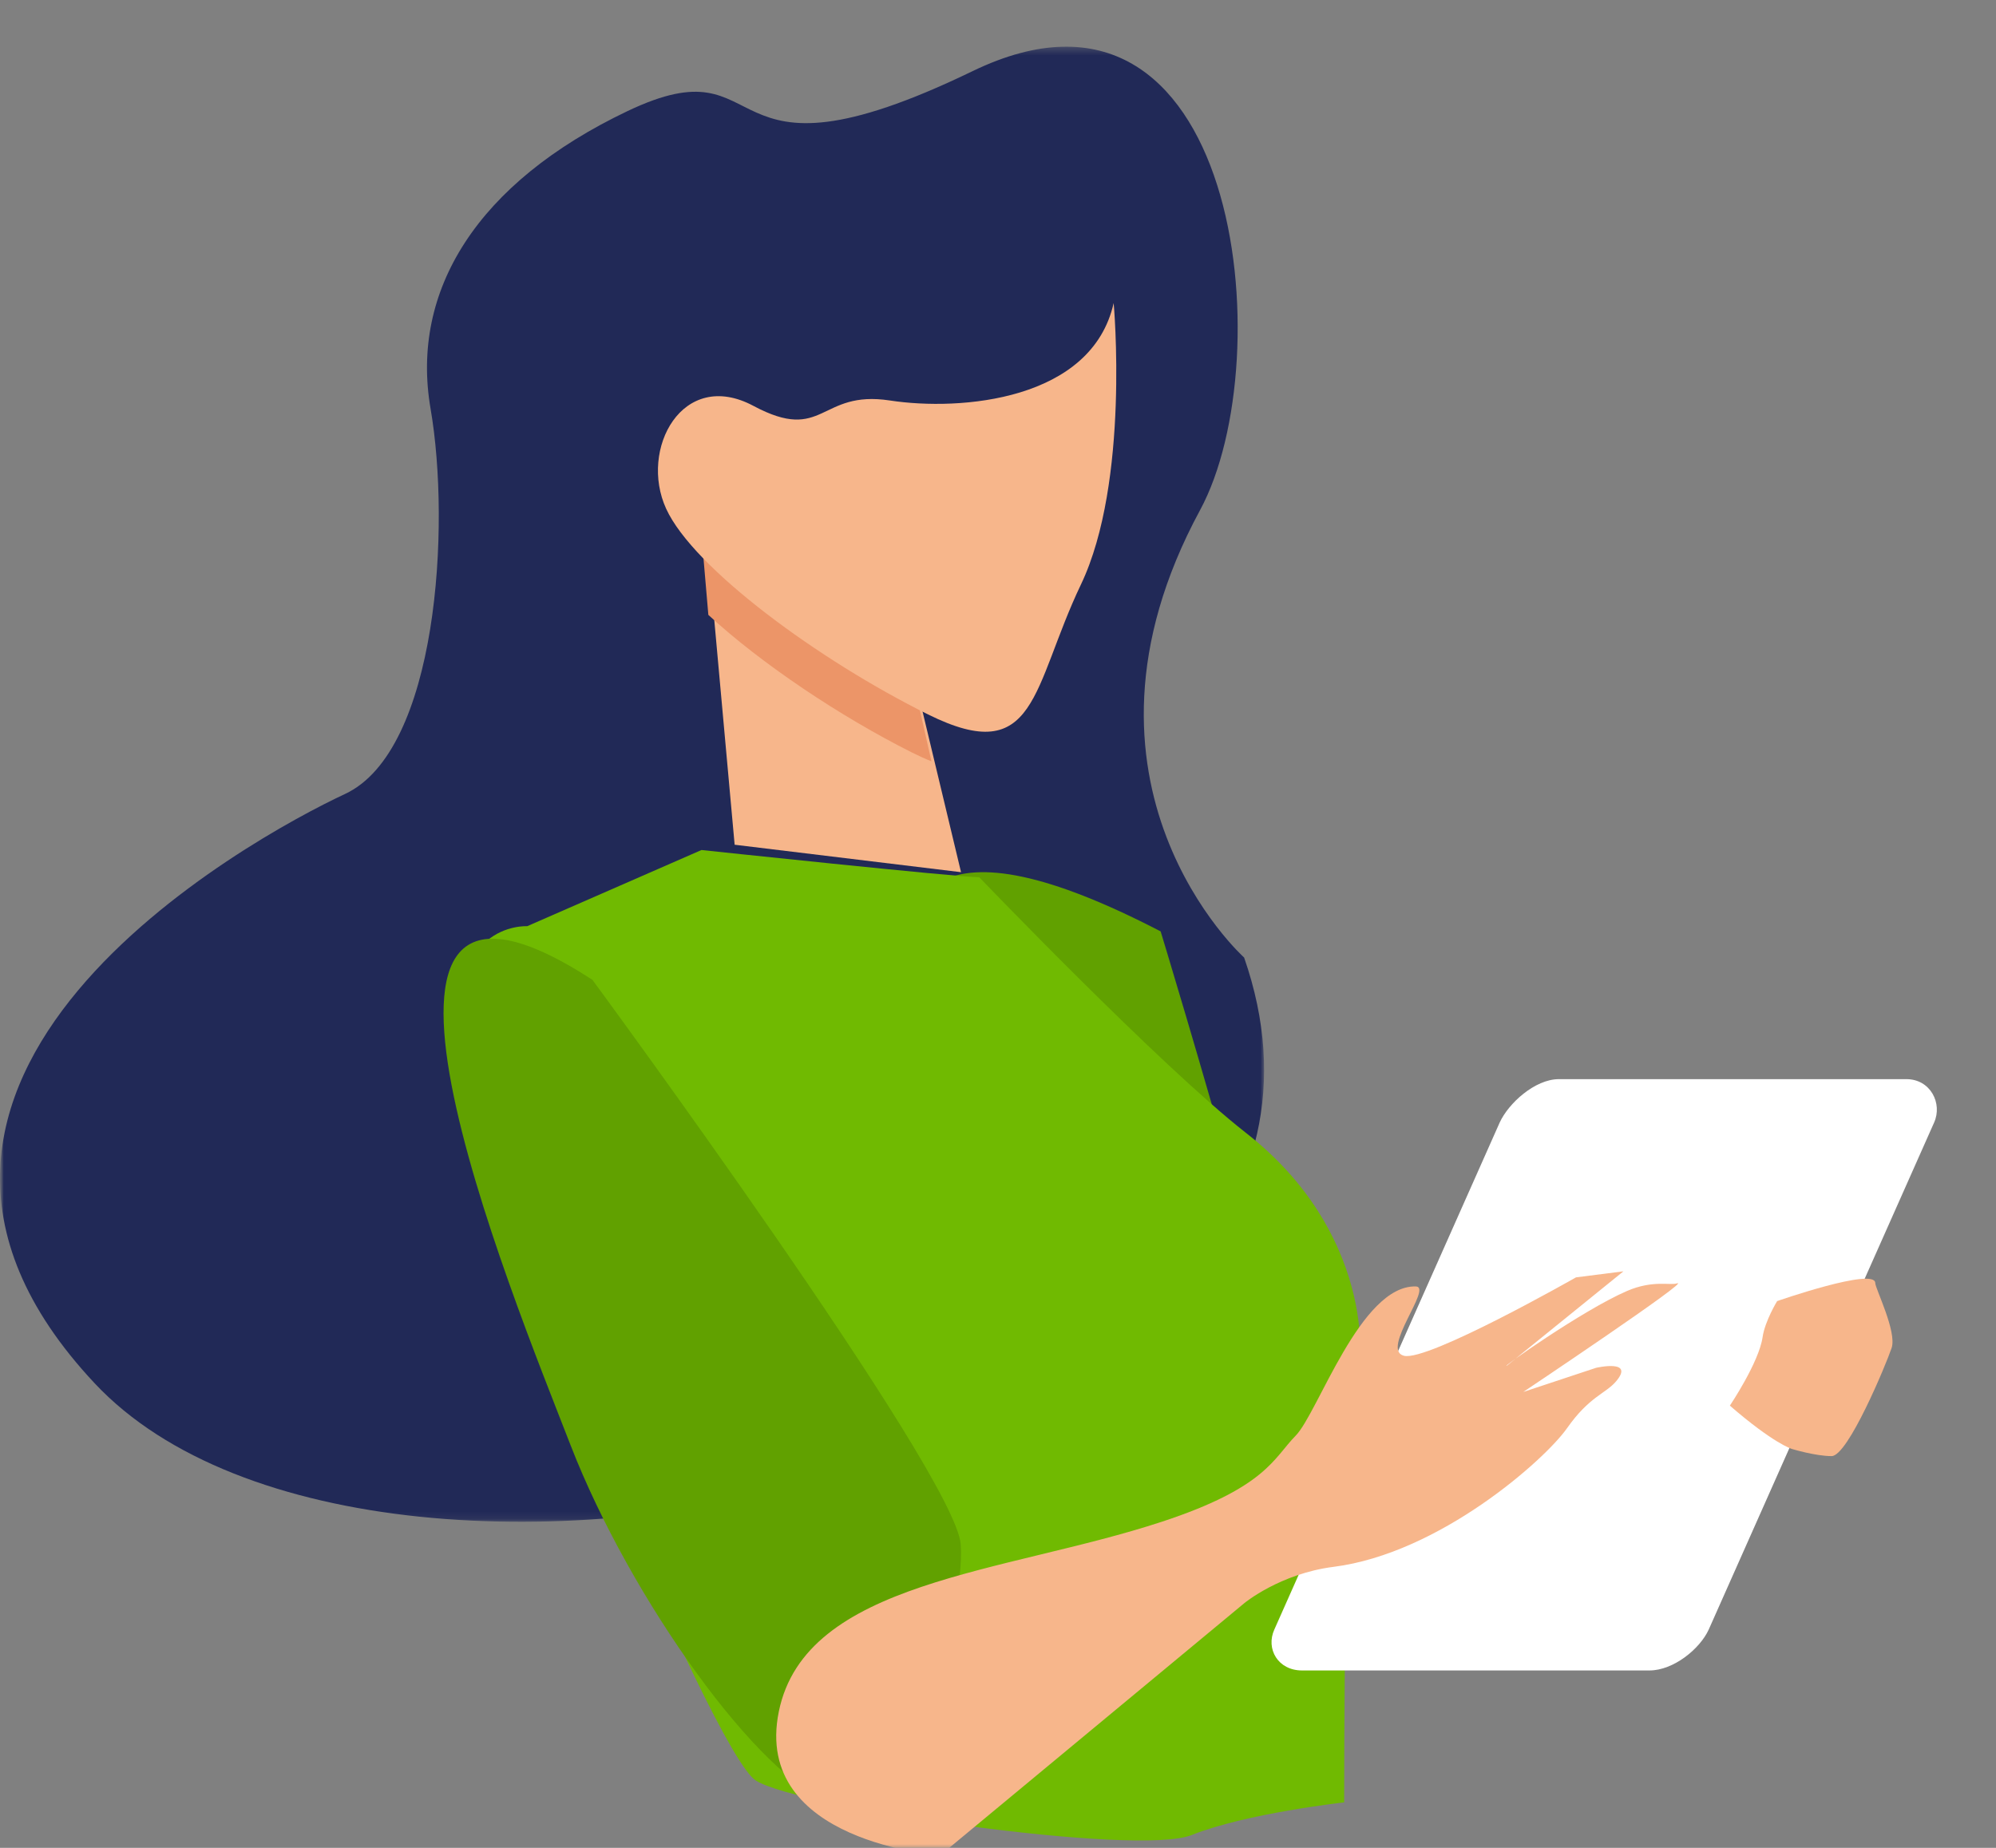 <?xml version="1.0" encoding="UTF-8"?>
<svg width="270px" height="250px" viewBox="0 0 270 250" version="1.1" xmlns="http://www.w3.org/2000/svg" xmlns:xlink="http://www.w3.org/1999/xlink">
    <rect x="0" y="0" width="270" height="250" fill="#808080" stroke="none"/>
    <title>68947A3C-649F-404A-B704-DB65DDF58EC3</title>
    <defs>
        <rect id="path-1" x="0" y="0" width="270" height="250"></rect>
        <polygon id="path-3" points="0 0.316 170.995 0.316 170.995 199.884 0 199.884"></polygon>
    </defs>
    <g id="Pages" stroke="none" stroke-width="1" fill="none" fill-rule="evenodd">
        <g id="v0-|-Step-1" transform="translate(-1035, -113)">
            <g id="graphic-woman" transform="translate(1035, 113)">
                <mask id="mask-2" fill="white">
                    <use xlink:href="#path-1"></use>
                </mask>
                <g id="Mask"></g>
                <g id="Group-35" mask="url(#mask-2)">
                    <g transform="translate(0, 6)">
                        <g id="Group-3" stroke-width="1" fill="none">
                            <mask id="mask-4" fill="white">
                                <use xlink:href="#path-3"></use>
                            </mask>
                            <g id="Clip-2"></g>
                            <path d="M168.293,123.549 C168.293,123.549 142.23,100.147 162.335,63.01 C173.478,42.421 167.632,-13.829 131.558,3.627 C95.475,21.088 105.253,-0.681 84.886,9.029 C64.501,18.741 55.497,33.343 58.241,49.28 C60.99,65.206 59.2,95.575 46.677,101.416 C34.153,107.253 -25.86,139.908 12.814,181.158 C51.494,222.404 192.126,192.116 168.293,123.549" id="Fill-1" fill="#212957" mask="url(#mask-4)"></path>
                        </g>
                        <path d="M157.001,120.01 C157.001,120.01 179.15,192.667 177.953,202.248 C176.756,211.83 169.633,241.318 161.021,236.465 C152.409,231.609 140.263,204.063 136.582,182.097 C132.9,160.131 95.588,88.153 157.001,120.01" id="Fill-4" fill="#61A100"></path>
                        <path d="M132.463,112.682 C129.516,112.682 94.89,109 94.89,109 L71.313,119.308 C71.313,119.308 59.526,118.572 62.473,137.715 C65.42,156.858 96.363,231.221 102.257,234.904 C108.151,238.585 153.828,245.211 161.195,242.266 C168.562,239.321 181.824,237.849 181.824,237.849 C181.824,237.849 181.824,184.1 183.297,181.155 C184.771,178.211 185.508,160.539 168.562,147.286 C156.887,138.154 132.463,112.682 132.463,112.682" id="Fill-6" fill="#70BA01"></path>
                        <path d="M80.137,126.562 C80.137,126.562 129.224,193.294 129.957,202.934 C130.69,212.573 121.898,240.748 112.374,237.782 C102.849,234.817 85.266,210.348 77.207,189.587 C69.148,168.826 41.308,101.352 80.137,126.562" id="Fill-8" fill="#61A100"></path>
                        <polygon id="Fill-10" fill="#F7B68B" points="95 60 99.375 108.285 130 112 122.708 81.543"></polygon>
                        <path d="M126,97 C125.18,96.675 124.306,96.283 123.365,95.811 C113.652,90.935 102.998,83.806 95.818,77.189 L94,56 L121.899,78.907 L126,97 Z" id="Fill-12" fill="#EC9568"></path>
                        <path d="M150.646,35 C150.646,35 152.861,59.168 146.217,73.084 C139.573,87 140.31,97.985 125.546,90.661 C110.781,83.338 93.802,70.886 90.111,62.83 C86.42,54.774 92.326,43.788 101.922,48.915 C111.52,54.042 110.781,46.718 120.378,48.183 C129.975,49.648 147.693,48.183 150.646,35" id="Fill-14" fill="#F7B68B"></path>
                        <path d="M231.142,214.462 C229.957,217.074 226.374,220 223.125,220 L176.118,220 C172.872,220 171.196,217.074 172.38,214.462 L202.854,145.892 C204.039,143.277 207.628,140 210.871,140 L257.882,140 C261.128,140 262.804,143.277 261.62,145.892 L231.142,214.462 Z" id="Fill-16" fill="#FFFFFF"></path>
                        <path d="M191.519,168.045 C193.859,168.103 186.704,176.61 189.912,177.425 C193.125,178.24 213.185,166.818 213.185,166.818 L219.602,166 L203.857,178.749 C202.653,179.361 214.055,171.263 220.101,168.653 C223.575,167.154 225.946,167.93 226.825,167.635 C229.231,166.818 206.06,182.318 206.06,182.318 L215.893,179.057 C215.893,179.057 221.205,177.83 218.601,180.893 C217.18,182.56 214.988,182.929 211.98,187.216 C208.972,191.501 194.728,204.161 180.386,205.983 C173.163,206.899 168.346,210.873 168.346,210.873 L127.194,245 C127.194,245 101.742,243.311 105.35,225.566 C108.962,207.822 135.849,206.899 157.216,199.863 C171.25,195.239 172.262,191.295 175.267,188.233 C178.278,185.175 184.023,167.855 191.519,168.045" id="Fill-18" fill="#F7B68B"></path>
                        <path d="M253.668,167.59 C253.668,165.395 240.395,170.028 240.395,170.028 C240.395,170.028 238.74,172.733 238.427,174.905 C237.936,178.319 234,184.171 234,184.171 C239.903,189.293 242.364,190.024 242.364,190.024 C242.364,190.024 245.551,191 247.764,191 C249.978,191 255.144,178.563 255.881,176.368 C256.62,174.174 253.668,168.321 253.668,167.59" id="Fill-33" fill="#F7B68B"></path>
                    </g>
                </g>
            </g>
        </g>
    </g>
</svg>